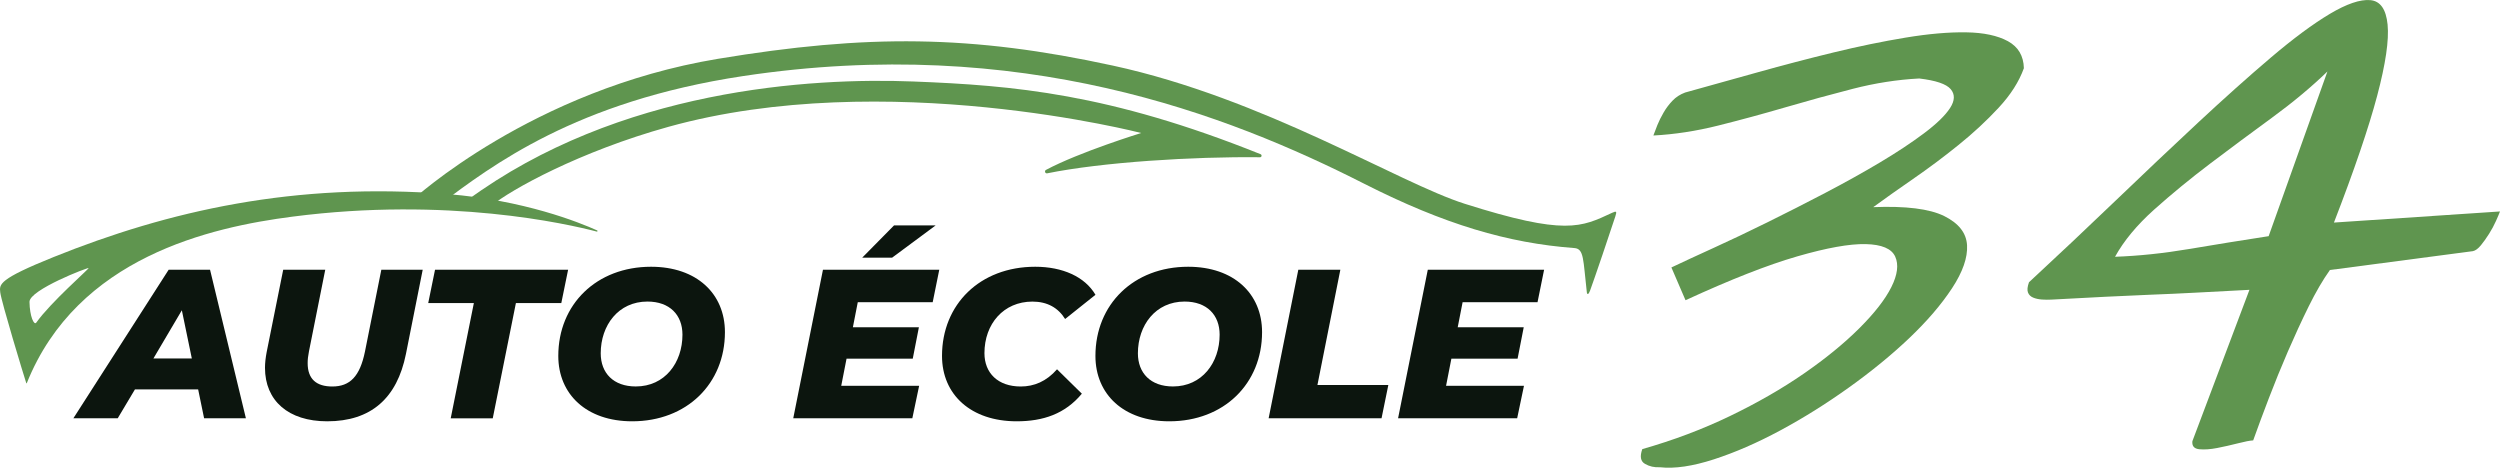           <svg
            version="1.1"
            xmlns="http://www.w3.org/2000/svg"
            xmlns:xlink="http://www.w3.org/1999/xlink"
            x="0px"
            y="0px"
            viewBox="0 0 639.27 119.62"
            style="overflow: visible; enable-background: new 0 0 639.27 119.62"
            xml:space="preserve">
            <style type="text/css">
              .st0 {
                fill: #0c150e;
              }

              .st1 {
                fill: #5f954f;
              }
            </style>
            <defs></defs>
            <g>
              <path
                class="st0"
                d="M50.67,99.58H34.5l-4.4,7.38H18.76l24.37-37.99h10.58l9.17,37.99H52.19L50.67,99.58z M49.05,91.66l-2.55-12.32
 l-7.27,12.32H49.05z" />
              <path
                class="st0"
                d="M67.76,94.05c0-1.25,0.16-2.6,0.43-4.02l4.23-21.06h10.75L79,89.87c-0.22,1.08-0.33,2.06-0.33,2.99
 c0,4.07,2.23,5.97,6.3,5.97c4.5,0,7.06-2.55,8.36-8.96l4.18-20.9h10.58l-4.29,21.55c-2.28,11.34-8.96,17.21-20.14,17.21
 C73.73,107.73,67.76,102.46,67.76,94.05z" />
              <path
                class="st0"
                d="M121.17,77.5H109.5l1.74-8.52h34.03l-1.74,8.52h-11.61L126,106.97h-10.75L121.17,77.5z" />
              <path
                class="st0"
                d="M142.76,91.01c0-13.19,9.77-22.8,23.72-22.8c11.67,0,18.89,6.89,18.89,16.72c0,13.19-9.77,22.8-23.72,22.8
 C149.98,107.73,142.76,100.83,142.76,91.01z M174.51,85.58c0-5.05-3.26-8.47-8.96-8.47c-7.44,0-11.94,6.08-11.94,13.24
 c0,5.05,3.26,8.47,8.96,8.47C170.01,98.83,174.51,92.75,174.51,85.58z" />
              <path
                class="st0"
                d="M219.34,77.28l-1.25,6.4h16.88l-1.57,8.03h-16.93l-1.36,6.95h19.92l-1.74,8.3h-30.45l7.6-37.99h29.74
 l-1.68,8.3H219.34z M228.13,65.88h-7.65l8.14-8.25h10.64L228.13,65.88z" />
              <path
                class="st0"
                d="M240.88,91.01c0-13.19,9.71-22.8,23.83-22.8c7,0,12.7,2.55,15.41,7.17l-7.76,6.19
 c-1.79-2.88-4.56-4.45-8.36-4.45c-7.38,0-12.27,5.7-12.27,13.19c0,5.1,3.47,8.52,9.28,8.52c3.42,0,6.57-1.3,9.28-4.4l6.35,6.24
 c-4.29,5.16-9.88,7.06-16.66,7.06C248.31,107.73,240.88,100.94,240.88,91.01z" />
              <path
                class="st0"
                d="M280.11,91.01c0-13.19,9.77-22.8,23.72-22.8c11.67,0,18.89,6.89,18.89,16.72c0,13.19-9.77,22.8-23.72,22.8
 C287.33,107.73,280.11,100.83,280.11,91.01z M311.87,85.58c0-5.05-3.26-8.47-8.96-8.47c-7.44,0-11.94,6.08-11.94,13.24
 c0,5.05,3.26,8.47,8.96,8.47C307.36,98.83,311.87,92.75,311.87,85.58z" />
              <path
                class="st0"
                d="M331.99,68.97h10.75l-5.86,29.47h18.13l-1.74,8.52H324.4L331.99,68.97z" />
              <path
                class="st0"
                d="M374,77.28l-1.25,6.4h16.88l-1.57,8.03h-16.93l-1.36,6.95h19.92l-1.74,8.3H357.5l7.6-37.99h29.74l-1.68,8.3
 H374z" />
            </g>
            <path
              class="st1"
              d="M105.51,51.09c0,0,30.54-28.16,78.02-36.04c38.24-6.35,64.88-6.13,101.02,1.72c38.72,8.4,73.07,29.97,90,35.34
c25.79,8.18,29.77,5.99,37.67,2.31c1.2-0.56,1.23-0.33,0.83,0.93c-1.05,3.27-5.52,16.46-6.48,19.02c-0.35,0.93-0.72,1.09-0.81,0.33
c-0.96-8.36-0.69-11.08-3.18-11.27c-16.97-1.25-33.29-6.07-53.71-16.43c-34.99-17.77-87.81-38.26-158.85-27.55
c-42.9,6.47-64.38,23.05-77.28,32.64" />
            <path
              class="st1"
              d="M6.85,97.98c-0.02,0.06-0.11,0.07-0.13,0c-0.66-2.02-6.39-20.85-6.66-23.25c-0.23-2.04-0.45-3.33,13.64-9
c29.34-11.81,61.71-19.21,100.76-16.1c19.52,1.55,33.59,7.2,38.24,9.29c0.18,0.08,0.08,0.35-0.1,0.3
c-7.5-1.97-38.13-8.96-77.83-3.82C53.91,58.1,19.76,65.72,6.85,97.98z M22.66,68.55c-0.08-0.24-15.18,5.57-15.12,8.65
c0.06,3.69,1.16,6.12,1.75,5.28C12.91,77.35,22.73,68.79,22.66,68.55z" />
            <path
              class="st1"
              d="M119.44,51.23c38.78-28.52,87.97-31.42,114.15-30.39c25.49,1,50.03,3.04,88.75,18.59
c0.41,0.17,0.3,0.79-0.15,0.78c-17.16-0.2-40.42,1.27-54.41,4.11c-0.53,0.11-0.79-0.62-0.31-0.88c8.57-4.57,24.34-9.43,24.34-9.43
s-65.51-16.96-120.85-1.59c-22.74,6.32-40.33,16.07-45.35,20.22L119.44,51.23z" />
            <g>
              <path
                class="st1"
                d="M419.95,114.84c7.91-2.25,15.37-5.06,22.39-8.44c7.01-3.38,13.31-7,18.9-10.86
 c5.58-3.86,10.32-7.73,14.21-11.61c3.89-3.88,6.62-7.39,8.19-10.53c1.57-3.14,1.9-5.74,0.98-7.78c-0.92-2.04-3.45-3.11-7.57-3.2
 c-4.12-0.09-9.95,0.96-17.49,3.14c-7.54,2.18-17.06,5.92-28.56,11.21l-3.61-8.38c2.9-1.38,6.49-3.04,10.8-5
 c4.3-1.96,8.89-4.14,13.75-6.54c4.86-2.4,9.78-4.9,14.77-7.51c4.99-2.61,9.64-5.2,13.96-7.77c4.32-2.57,8.09-5.07,11.31-7.48
 c3.21-2.41,5.44-4.57,6.67-6.47c1.23-1.9,1.28-3.51,0.15-4.83c-1.13-1.32-3.81-2.22-8.04-2.72c-5.61,0.29-11.29,1.18-17.01,2.65
 c-5.73,1.47-11.48,3.05-17.23,4.73c-5.76,1.68-11.46,3.23-17.13,4.65c-5.67,1.42-11.2,2.27-16.61,2.55
 c0.26-0.73,0.6-1.61,1.02-2.66c0.42-1.04,0.96-2.12,1.6-3.22c0.64-1.11,1.4-2.11,2.28-3.03c0.87-0.91,1.95-1.61,3.22-2.08
 c5.89-1.63,12.09-3.36,18.59-5.18s12.97-3.51,19.38-5.07c6.41-1.56,12.54-2.82,18.4-3.79c5.85-0.97,11.02-1.42,15.5-1.35
 c4.48,0.07,8.04,0.83,10.68,2.27c2.64,1.45,3.99,3.75,4.07,6.9c-1.23,3.43-3.38,6.81-6.47,10.13c-3.09,3.33-6.53,6.52-10.33,9.57
 c-3.79,3.06-7.65,5.94-11.57,8.64c-3.92,2.71-7.3,5.1-10.15,7.19c8.33-0.33,14.36,0.42,18.11,2.26c3.75,1.85,5.71,4.35,5.88,7.5
 c0.17,3.15-1.11,6.82-3.85,10.99c-2.75,4.18-6.39,8.42-10.93,12.74c-4.55,4.32-9.71,8.54-15.49,12.67
 c-5.78,4.13-11.62,7.78-17.5,10.94c-5.89,3.17-11.55,5.63-16.98,7.39c-5.44,1.76-10.03,2.44-13.79,2.02
 c-1.43,0.08-2.7-0.21-3.82-0.87C419.5,117.97,419.28,116.71,419.95,114.84z" />
              <path
                class="st1"
                d="M575.2,74.11c-5.31,0.28-9.92,0.52-13.85,0.73c-3.93,0.21-7.75,0.38-11.45,0.52
 c-3.71,0.15-7.52,0.32-11.45,0.52c-3.93,0.21-8.55,0.45-13.85,0.73c-0.82,0.04-1.64,0.04-2.47-0.02c-0.83-0.06-1.57-0.22-2.23-0.49
 c-0.65-0.27-1.1-0.71-1.33-1.31c-0.24-0.6-0.15-1.47,0.26-2.62c7.48-6.92,14.87-13.89,22.18-20.9c7.31-7.01,14.3-13.63,20.98-19.85
 c6.67-6.21,12.89-11.77,18.64-16.66c5.75-4.89,10.79-8.62,15.11-11.2c4.32-2.57,7.77-3.75,10.35-3.53
 c2.57,0.22,4.05,2.31,4.44,6.27c0.39,3.96-0.5,10.03-2.67,18.2c-2.17,8.17-5.85,18.98-11.05,32.41l42.46-2.84
 c-0.19,0.52-0.53,1.33-1.02,2.42c-0.49,1.1-1.08,2.2-1.78,3.31c-0.7,1.11-1.4,2.09-2.1,2.94c-0.71,0.85-1.38,1.35-2.03,1.48
 l-36.56,4.82c-1.81,2.54-3.62,5.65-5.43,9.31c-1.81,3.67-3.58,7.51-5.32,11.53c-1.74,4.02-3.36,8.01-4.87,11.96
 c-1.52,3.96-2.85,7.55-4,10.77c-0.82,0.04-2.11,0.29-3.87,0.74c-1.76,0.45-3.53,0.85-5.31,1.2c-1.78,0.35-3.32,0.45-4.62,0.32
 c-1.3-0.14-1.88-0.82-1.75-2.05L575.2,74.11z M595.14,18.28c-4.13,3.99-8.87,7.94-14.21,11.84c-5.35,3.9-10.59,7.8-15.74,11.69
 c-5.14,3.89-9.92,7.82-14.34,11.77c-4.42,3.96-7.76,7.98-10.02,12.08c6.08-0.22,12.4-0.88,18.96-1.99
 c6.55-1.11,13.33-2.2,20.32-3.28L595.14,18.28z" />
            </g>
          </svg>